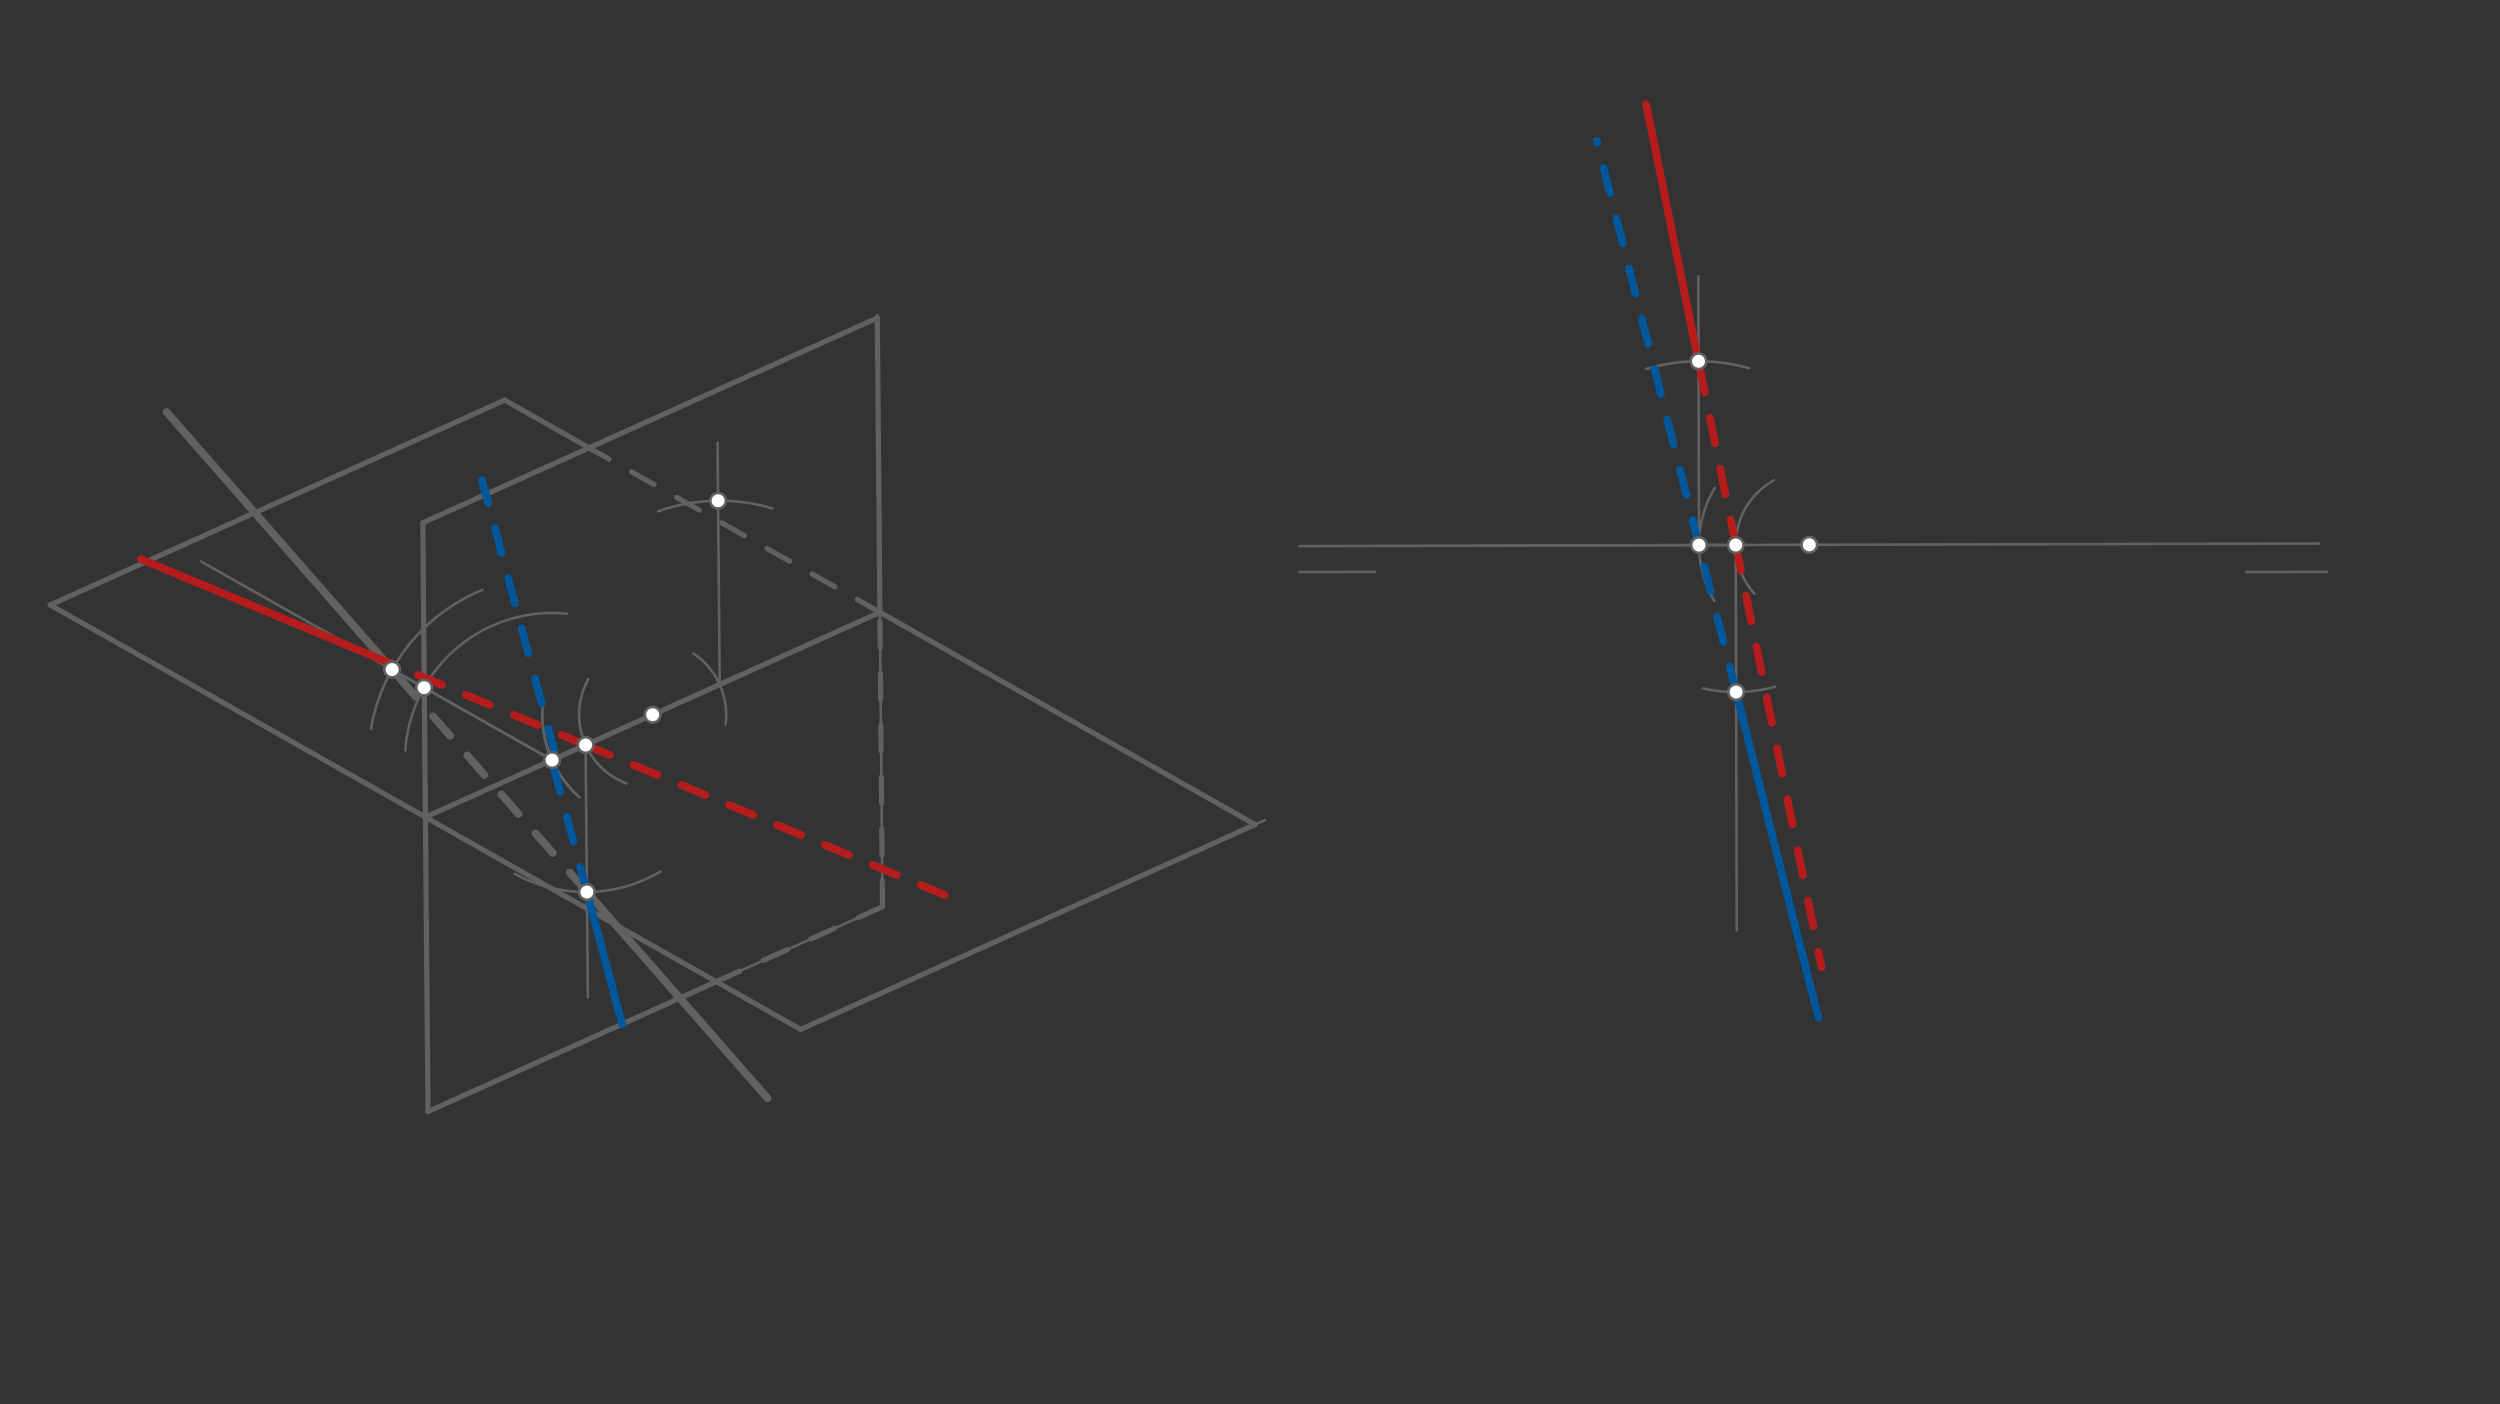 <svg xmlns="http://www.w3.org/2000/svg" class="svg--816" height="100%" preserveAspectRatio="xMidYMid meet" viewBox="0 0 963.78 541.417" width="100%"><rect x="0" y="0" width="963.78" height="541.417" fill="#333333" stroke="none"/><defs><marker id="marker-arrow" markerHeight="16" markerUnits="userSpaceOnUse" markerWidth="24" orient="auto-start-reverse" refX="24" refY="4" viewBox="0 0 24 8"><path d="M 0 0 L 24 4 L 0 8 z" stroke="inherit"></path></marker></defs><g class="aux-layer--949"></g><g class="main-layer--75a"><g class="element--733"><line stroke="#616161" stroke-dasharray="none" stroke-linecap="round" stroke-width="1" x1="165" x2="163" y1="428.531" y2="201.531"></line></g><g class="element--733"><line stroke="#616161" stroke-dasharray="none" stroke-linecap="round" stroke-width="1" x1="305" x2="163" y1="137.531" y2="201.531"></line></g><g class="element--733"><line stroke="#616161" stroke-dasharray="none" stroke-linecap="round" stroke-width="1" x1="165" x2="340.211" y1="428.531" y2="349.563"></line></g><g class="element--733"><line stroke="#616161" stroke-dasharray="none" stroke-linecap="round" stroke-width="1" x1="340.211" x2="338.201" y1="349.563" y2="121.38"></line></g><g class="element--733"><line stroke="#616161" stroke-dasharray="none" stroke-linecap="round" stroke-width="1" x1="305" x2="338.646" y1="137.531" y2="122.367"></line></g><g class="element--733"><line stroke="#616161" stroke-dasharray="none" stroke-linecap="round" stroke-width="1" x1="164" x2="19.353" y1="315.031" y2="233.21"></line></g><g class="element--733"><line stroke="#616161" stroke-dasharray="none" stroke-linecap="round" stroke-width="1" x1="308.647" x2="487.667" y1="396.852" y2="316.167"></line></g><g class="element--733"><line stroke="#616161" stroke-dasharray="none" stroke-linecap="round" stroke-width="2" x1="19.353" x2="194.565" y1="233.21" y2="154.242"></line></g><g class="element--733"><line stroke="#616161" stroke-dasharray="none" stroke-linecap="round" stroke-width="2" x1="194.565" x2="227.096" y1="154.242" y2="172.643"></line></g><g class="element--733"><line stroke="#616161" stroke-dasharray="none" stroke-linecap="round" stroke-width="2" x1="19.353" x2="164" y1="233.21" y2="315.031"></line></g><g class="element--733"><line stroke="#616161" stroke-dasharray="none" stroke-linecap="round" stroke-width="2" x1="165" x2="163" y1="428.531" y2="201.531"></line></g><g class="element--733"><line stroke="#616161" stroke-dasharray="none" stroke-linecap="round" stroke-width="2" x1="163" x2="338.211" y1="201.531" y2="122.563"></line></g><g class="element--733"><line stroke="#616161" stroke-dasharray="none" stroke-linecap="round" stroke-width="2" x1="338.211" x2="339.211" y1="122.563" y2="236.063"></line></g><g class="element--733"><line stroke="#616161" stroke-dasharray="none" stroke-linecap="round" stroke-width="2" x1="339.211" x2="164" y1="236.063" y2="315.031"></line></g><g class="element--733"><line stroke="#616161" stroke-dasharray="none" stroke-linecap="round" stroke-width="2" x1="164" x2="308.647" y1="315.031" y2="396.852"></line></g><g class="element--733"><line stroke="#616161" stroke-dasharray="none" stroke-linecap="round" stroke-width="2" x1="308.647" x2="483.858" y1="396.852" y2="317.884"></line></g><g class="element--733"><line stroke="#616161" stroke-dasharray="none" stroke-linecap="round" stroke-width="2" x1="483.858" x2="339.211" y1="317.884" y2="236.063"></line></g><g class="element--733"><line stroke="#616161" stroke-dasharray="none" stroke-linecap="round" stroke-width="2" x1="165" x2="276.116" y1="428.531" y2="378.451"></line></g><g class="element--733"><line stroke="#616161" stroke-dasharray="10" stroke-linecap="round" stroke-width="2" x1="276.116" x2="340.211" y1="378.451" y2="349.563"></line></g><g class="element--733"><line stroke="#616161" stroke-dasharray="10" stroke-linecap="round" stroke-width="2" x1="340.211" x2="339.211" y1="349.563" y2="236.063"></line></g><g class="element--733"><line stroke="#616161" stroke-dasharray="10" stroke-linecap="round" stroke-width="2" x1="339.211" x2="227.096" y1="236.063" y2="172.643"></line></g><g class="element--733"><path d="M 209.459 269.926 A 42.52 42.52 0 0 0 223.102 307.098" fill="none" stroke="#616161" stroke-dasharray="none" stroke-linecap="round" stroke-width="1"></path></g><g class="element--733"><line stroke="#616161" stroke-dasharray="none" stroke-linecap="round" stroke-width="1" x1="212.841" x2="77.58" y1="293.018" y2="216.506"></line></g><g class="element--733"><path d="M 186.002 227.431 A 70.866 70.866 0 0 0 142.999 281.016" fill="none" stroke="#616161" stroke-dasharray="none" stroke-linecap="round" stroke-width="1"></path></g><g class="element--733"><path d="M 226.833 261.77 A 28.346 28.346 0 0 0 241.56 302.054" fill="none" stroke="#616161" stroke-dasharray="none" stroke-linecap="round" stroke-width="1"></path></g><g class="element--733"><path d="M 209.086 275.531 A 42.52 42.52 0 0 0 223.385 307.351" fill="none" stroke="#616161" stroke-dasharray="none" stroke-linecap="round" stroke-width="1"></path></g><g class="element--733"><line stroke="#616161" stroke-dasharray="none" stroke-linecap="round" stroke-width="1" x1="225.763" x2="226.62" y1="287.195" y2="384.482"></line></g><g class="element--733"><path d="M 254.57 336.023 A 56.693 56.693 0 0 1 198.485 336.894" fill="none" stroke="#616161" stroke-dasharray="none" stroke-linecap="round" stroke-width="1"></path></g><g class="element--733"><line stroke="#616161" stroke-dasharray="10" stroke-linecap="round" stroke-width="3" x1="226.262" x2="151.16" y1="343.885" y2="258.127"></line></g><g class="element--733"><line stroke="#616161" stroke-dasharray="none" stroke-linecap="round" stroke-width="3" x1="151.16" x2="64.217" y1="258.127" y2="158.85"></line></g><g class="element--733"><line stroke="#616161" stroke-dasharray="none" stroke-linecap="round" stroke-width="3" x1="226.262" x2="295.881" y1="343.885" y2="423.381"></line></g><g class="element--733"><line stroke="#616161" stroke-dasharray="none" stroke-linecap="round" stroke-width="1" x1="212.841" x2="122.385" y1="293.018" y2="241.851"></line></g><g class="element--733"><path d="M 218.496 236.608 A 56.693 56.693 0 0 0 156.268 289.331" fill="none" stroke="#616161" stroke-dasharray="none" stroke-linecap="round" stroke-width="1"></path></g><g class="element--733"><line stroke="#616161" stroke-dasharray="none" stroke-linecap="round" stroke-width="1" x1="501" x2="894" y1="210.531" y2="209.531"></line></g><g class="element--733"><line stroke="#616161" stroke-dasharray="none" stroke-linecap="round" stroke-width="1" x1="501" x2="529.99" y1="220.531" y2="220.457"></line></g><g class="element--733"><line stroke="#616161" stroke-dasharray="none" stroke-linecap="round" stroke-width="1" x1="866" x2="897" y1="220.531" y2="220.452"></line></g><g class="element--733"><path d="M 661.04 188.155 A 42.52 42.52 0 0 0 660.958 231.771" fill="none" stroke="#616161" stroke-dasharray="none" stroke-linecap="round" stroke-width="1"></path></g><g class="element--733"><line stroke="#616161" stroke-dasharray="none" stroke-linecap="round" stroke-width="1" x1="654.98" x2="654.717" y1="210.139" y2="106.509"></line></g><g class="element--733"><path d="M 634.618 142.258 A 70.866 70.866 0 0 1 674.297 141.953" fill="none" stroke="#616161" stroke-dasharray="none" stroke-linecap="round" stroke-width="1"></path></g><g class="element--733"><path d="M 683.893 185.164 A 28.346 28.346 0 0 0 676.345 228.899" fill="none" stroke="#616161" stroke-dasharray="none" stroke-linecap="round" stroke-width="1"></path></g><g class="element--733"><line stroke="#616161" stroke-dasharray="none" stroke-linecap="round" stroke-width="1" x1="669.154" x2="566.847" y1="210.103" y2="210.364"></line></g><g class="element--733"><line stroke="#616161" stroke-dasharray="none" stroke-linecap="round" stroke-width="1" x1="669.154" x2="669.531" y1="210.103" y2="358.591"></line></g><g class="element--733"><path d="M 656.522 265.371 A 56.693 56.693 0 0 0 684.188 264.766" fill="none" stroke="#616161" stroke-dasharray="none" stroke-linecap="round" stroke-width="1"></path></g><g class="element--733"><line stroke="#B71C1C" stroke-dasharray="10" stroke-linecap="round" stroke-width="3" x1="225.763" x2="150" y1="287.195" y2="255.531"></line></g><g class="element--733"><line stroke="#B71C1C" stroke-dasharray="none" stroke-linecap="round" stroke-width="3" x1="152.151" x2="54.412" y1="256.43" y2="215.582"></line></g><g class="element--733"><line stroke="#B71C1C" stroke-dasharray="10" stroke-linecap="round" stroke-width="3" x1="225.763" x2="367.86" y1="287.195" y2="346.581"></line></g><g class="element--733"><line stroke="#01579B" stroke-dasharray="10" stroke-linecap="round" stroke-width="3" x1="226.262" x2="212" y1="343.885" y2="290.531"></line></g><g class="element--733"><line stroke="#01579B" stroke-dasharray="10" stroke-linecap="round" stroke-width="3" x1="214" x2="185.806" y1="290.531" y2="185.058"></line></g><g class="element--733"><line stroke="#01579B" stroke-dasharray="none" stroke-linecap="round" stroke-width="3" x1="226.262" x2="239.876" y1="343.885" y2="394.813"></line></g><g class="element--733"><path d="M 267.358 251.98 A 28.346 28.346 0 0 1 279.704 279.292" fill="none" stroke="#616161" stroke-dasharray="none" stroke-linecap="round" stroke-width="1"></path></g><g class="element--733"><line stroke="#616161" stroke-dasharray="none" stroke-linecap="round" stroke-width="1" x1="277.449" x2="276.627" y1="263.899" y2="170.667"></line></g><g class="element--733"><path d="M 253.723 197.123 A 70.866 70.866 0 0 1 297.756 196.005" fill="none" stroke="#616161" stroke-dasharray="none" stroke-linecap="round" stroke-width="1"></path></g><g class="element--733"><line stroke="#B71C1C" stroke-dasharray="10" stroke-linecap="round" stroke-width="3" x1="669.154" x2="654" y1="210.103" y2="135.531"></line></g><g class="element--733"><line stroke="#B71C1C" stroke-dasharray="10" stroke-linecap="round" stroke-width="3" x1="669.154" x2="702.219" y1="210.103" y2="372.818"></line></g><g class="element--733"><line stroke="#B71C1C" stroke-dasharray="none" stroke-linecap="round" stroke-width="3" x1="654.76" x2="634.636" y1="139.27" y2="40.242"></line></g><g class="element--733"><line stroke="#01579B" stroke-dasharray="10" stroke-linecap="round" stroke-width="3" x1="669.298" x2="654.98" y1="266.796" y2="210.139"></line></g><g class="element--733"><line stroke="#01579B" stroke-dasharray="10" stroke-linecap="round" stroke-width="3" x1="654.98" x2="615.621" y1="210.139" y2="54.385"></line></g><g class="element--733"><line stroke="#01579B" stroke-dasharray="none" stroke-linecap="round" stroke-width="3" x1="669.298" x2="701" y1="266.796" y2="392.246"></line></g><g class="element--733"><circle cx="251.606" cy="275.547" r="3" stroke="#616161" stroke-width="1" fill="#ffffff"></circle>}</g><g class="element--733"><circle cx="151.16" cy="258.127" r="3" stroke="#616161" stroke-width="1" fill="#ffffff"></circle>}</g><g class="element--733"><circle cx="226.262" cy="343.885" r="3" stroke="#616161" stroke-width="1" fill="#ffffff"></circle>}</g><g class="element--733"><circle cx="697.5" cy="210.031" r="3" stroke="#616161" stroke-width="1" fill="#ffffff"></circle>}</g><g class="element--733"><circle cx="654.8" cy="139.27" r="3" stroke="#616161" stroke-width="1" fill="#ffffff"></circle>}</g><g class="element--733"><circle cx="669.298" cy="266.796" r="3" stroke="#616161" stroke-width="1" fill="#ffffff"></circle>}</g><g class="element--733"><circle cx="654.98" cy="210.139" r="3" stroke="#616161" stroke-width="1" fill="#ffffff"></circle>}</g><g class="element--733"><circle cx="212.841" cy="293.018" r="3" stroke="#616161" stroke-width="1" fill="#ffffff"></circle>}</g><g class="element--733"><circle cx="225.763" cy="287.195" r="3" stroke="#616161" stroke-width="1" fill="#ffffff"></circle>}</g><g class="element--733"><circle cx="669.154" cy="210.103" r="3" stroke="#616161" stroke-width="1" fill="#ffffff"></circle>}</g><g class="element--733"><circle cx="163.496" cy="265.105" r="3" stroke="#616161" stroke-width="1" fill="#ffffff"></circle>}</g><g class="element--733"><circle cx="276.824" cy="193.036" r="3" stroke="#616161" stroke-width="1" fill="#ffffff"></circle>}</g></g><g class="snaps-layer--ac6"></g><g class="temp-layer--52d"></g></svg>